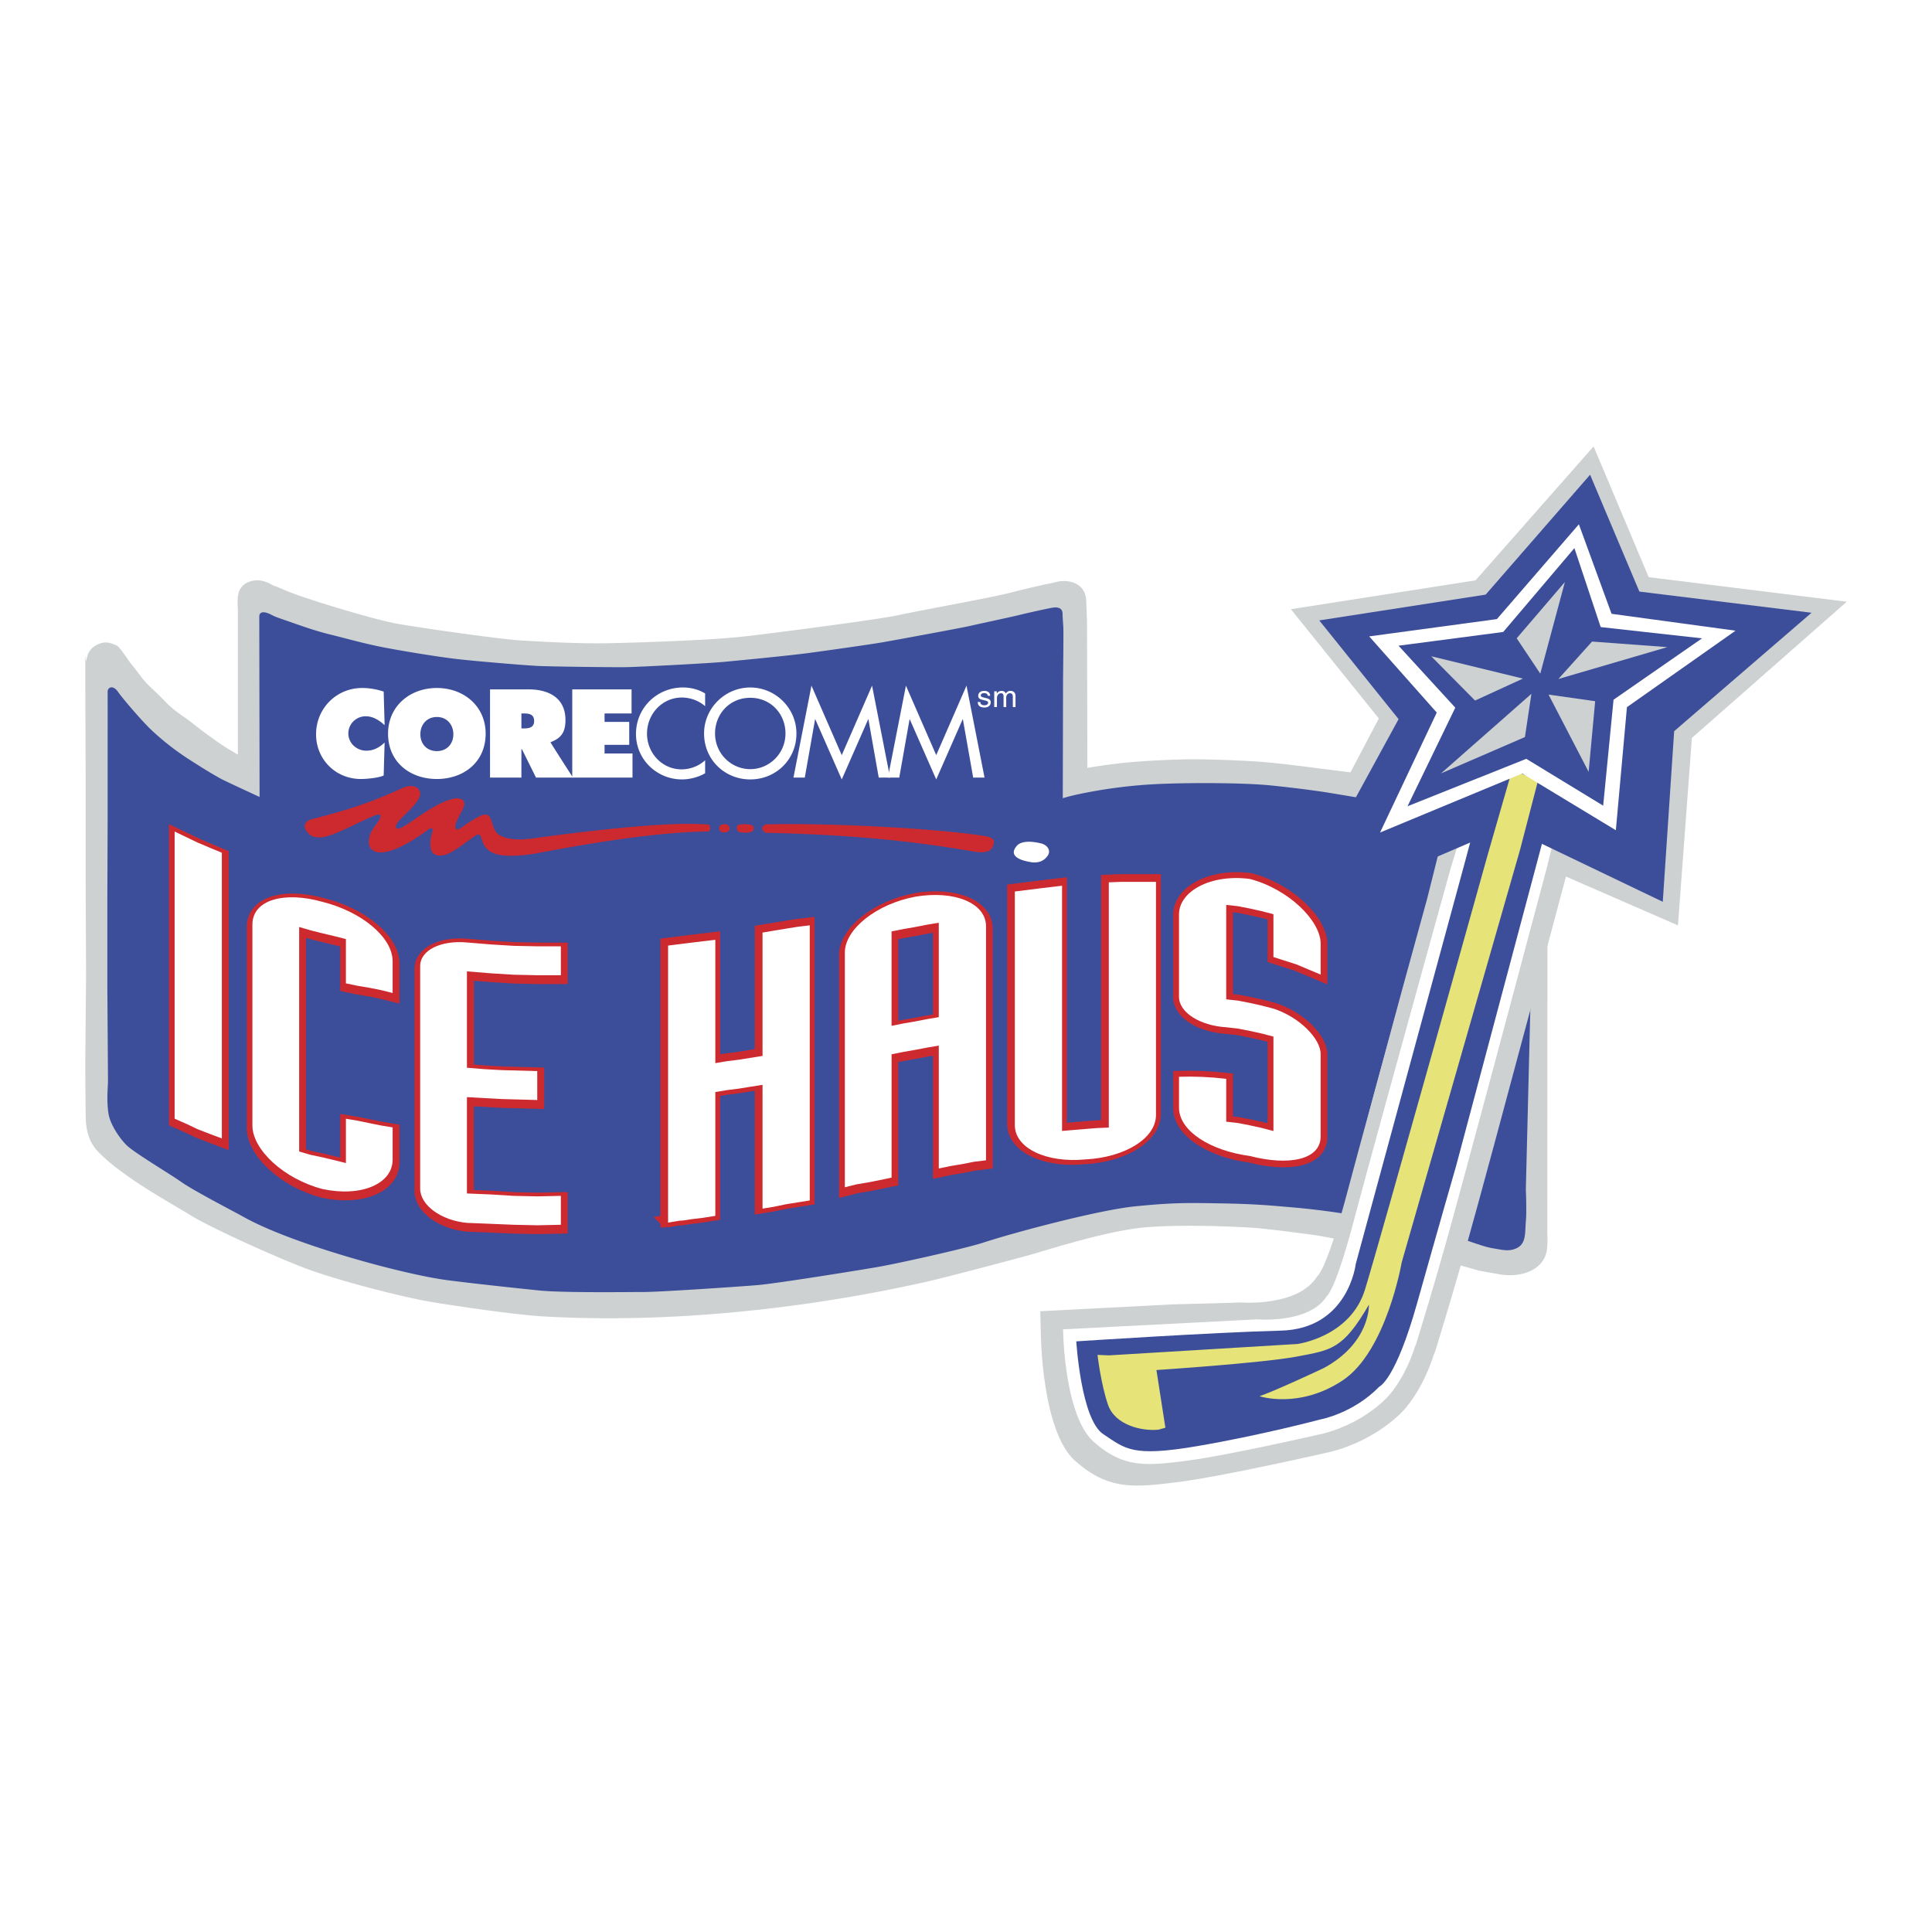 <svg xmlns="http://www.w3.org/2000/svg" width="2500" height="2500" viewBox="0 0 192.756 192.756"><g fill-rule="evenodd" clip-rule="evenodd"><path fill="#fff" d="M0 0h192.756v192.756H0V0z"/><path d="M23.731 75.284V60.742a6.905 6.905 0 0 1-.004-1.155c.016-.143.053-.481.224-.786.439-.783 1.445-1.04 2.275-.836.345.087.574.202.826.335.122.066.249.137.454.205.578.193.904.473 3.76 1.395 2.812.908 6.398 1.946 8.15 2.288 1.762.342 10.071 1.534 12.252 1.687 2.181.152 6.09.345 8.614.305 2.536-.037 10.463-.276 14.101-.696 3.642-.419 13.561-1.728 15.251-2.11 1.7-.385 9.227-1.737 11.156-2.237 1.967-.506 3.633-.863 3.633-.863s.547-.1.973-.211c1.041-.274 2.924-.022 2.979 1.924.014.5.076 1.955.076 1.955l.037 14.675a59.979 59.979 0 0 1 3.199-.462c2.092-.237 5.768-.433 8.176-.395 2.396.04 5.342.158 7.502.391 2.146.233 4.27.519 4.27.519l3.787.476 19.842 12.56-.877 3.262-.012 30.136c.018.191.037.59-.01 1.326-.137 2.243-2.553 3.148-4.959 2.673-.41-.081-1.709-.277-2.033-.383-.184-.059-3.465-.97-3.822-1.078l-11.025-2.178a61.105 61.105 0 0 1-.803-.152c-.377-.075-5.01-.688-6.518-.802-1.514-.112-7.301-.393-11.109-.041-3.805.354-9.955 2.35-11.328 2.729-1.412.388-8.935 2.405-10.886 2.806-1.958.401-19.048 4.44-37.845 3.325-2.825-.171-9.449-1.159-11.268-1.479-2.656-.47-8.1-1.853-11.484-3.015-2.908-1-10.229-4.315-12.268-5.584-1.973-1.227-6.966-3.906-9.344-6.47a4.27 4.27 0 0 1-.643-.969c-.289-.61-.413-1.312-.46-1.89-.038-.51-.062-5.756-.062-5.756l.078-8.762-.041-9.869V77.419l-.037-9.779-.002-2.178c-.01-.125.086.687.114.444.029-.276.153-1.038.861-1.463.681-.407 1.184-.429 1.753-.202.476.189.457.121.839.597.161.205.491.665.857 1.196.171.246.553.671 1.156 1.495.59.805 1.37 1.383 2.377 2.445 1 1.053 1.936 1.529 2.831 2.25.907.73 1.693 1.283 2.225 1.666.699.5 1.594 1.044 2.212 1.394z" fill="#cdd1d2"/><path fill="#cdd1d2" d="M133.85 78.737l3.716-7.051-8.775-10.906 18.428-2.882 11.773-13.358 5.5 13.045 19.76 2.449-15.453 13.591-1.389 18.701-11.228-4.895-22.332-8.694z"/><path d="M10.742 72.846v-2.319l-.003-1.532c0-.385.504-.74 1.063.069.407.59 2.333 2.852 3.288 3.753a25.957 25.957 0 0 0 3.616 2.847c1.533.991 2.894 1.824 3.608 2.172.711.351 3.585 1.678 3.585 1.678l-.028-16.662s-.002-1.116 0-1.354c.004-.503.513-.522 1.181-.174.395.205.419.214 1.852.712 1.434.497 2.66.936 4.102 1.286 1.446.351 3.413.917 5.414 1.295 1.998.379 4.903.849 6.725 1.082 1.823.236 7.292.684 8.52.743 1.227.059 7.517.146 8.899.118 1.387-.03 7.955-.369 9.661-.525 1.706-.158 6.522-.627 8.493-.889 1.967-.264 6.271-.876 7.436-1.081 1.171-.205 7.762-1.417 8.638-1.619.876-.205 4.494-.976 4.931-1.094s2.887-.665 3.303-.724c.85-.125.986.283.986.637 0 .261.049.864.076 1.302.031.438-.027 5.227-.027 5.227l-.027 11.846s.68-.23 2.066-.504a49.468 49.468 0 0 1 7.486-.916c3.355-.15 8.678-.119 11.232.145 2.551.261 4.521.538 5.279.653.762.118 3.197.528 3.197.528l8.812 3.253-1.721 6.874-2.498 9.086-2.828 10.479-3.107 11.827s-2.217-.361-4.916-.598c-2.701-.232-3.91-.348-7.309-.407-3.402-.059-4.77-.071-8.434.293-3.664.36-12.094 2.609-15.18 3.62-1.743.571-8.377 2.059-10.581 2.441-2.2.38-10.074 1.639-11.898 1.796-1.822.159-9.844.693-11.374.693-1.532 0-8.054.094-10.462-.152-2.405-.245-6.414-.674-9.102-1.019-4.502-.578-15.592-3.627-20.368-6.306-1.15-.643-4.86-2.541-6.218-3.486-1.355-.948-4.758-2.949-5.519-3.72-.758-.771-1.607-2.113-1.762-3.086-.218-1.338-.056-2.638-.056-3.281 0-.64-.062-9.095-.062-9.095v-9.263l.028-7.631v-9.018h.003z" fill="#3c4e99"/><path fill="#cc2a2f" stroke="#cc2a2f" stroke-width="1.253" stroke-miterlimit="2.613" d="M17.481 104.656V83.218l1.204.574 1.106.529 1.249.531 1.152.479v28.507l-1.152-.435-1.249-.479-1.106-.528-1.204-.532v-7.208zM25.244 112.545c0 2.402 3.123 5.336 7.019 6.346 3.844.817 6.97-.528 6.97-2.934v-3.219l-1.157-.193-1.198-.241-1.157-.24-1.152-.189v4.422l-1.153-.289-1.202-.289-1.153-.242-1.153-.335v-22.4l1.153.335 1.153.289 1.202.29 1.153.285v4.422l1.152.242 1.157.192 1.198.24 1.157.289v-3.173c0-2.402-3.126-4.95-6.97-5.914-3.896-1.104-7.019-.193-7.019 2.259v20.047zM56.02 94.669h-2.355l-2.355-.047-2.306-.144-2.355-.192c-2.598-.242-4.664.767-4.664 2.355v22.205c0 1.635 2.066 3.173 4.664 3.415l2.355.094 2.306.099 2.355.047 2.355-.047v-2.883l-2.355.047-2.355-.047-2.306-.146-2.355-.096v-9.611l3.459.189 3.558.096v-2.884l-1.777-.046-1.78-.05-1.728-.096-1.731-.144V97.17l2.355.192 2.306.143 2.355.051h2.355v-2.887h-.001zM66.513 121.837l1.152-.193c.385 0 .818-.096 1.156-.143l1.199-.143 1.203-.193v-12.352l1.153-.193 1.156-.146 1.2-.192 1.202-.193v12.355l1.153-.192 1.153-.239 1.203-.193 1.203-.192V92.18l-1.203.143-1.203.196-1.153.19-1.153.191v12.306l-2.402.385-1.156.143-1.153.193V93.622l-1.203.146-1.199.143-2.309.289v27.637h.001zM115.193 87.842h-3.51l-1.201.05v24.465l-1.152.049-1.203.097-2.309.192V88.228l-1.199.143-1.203.146-1.152.143-1.154.146v23.311c0 2.309 3.174 3.798 7.064 3.412 3.846-.192 7.02-2.066 7.02-4.422V87.842h-.001z"/><path fill="#fff" d="M17.422 104.401V82.963l1.2.575 1.106.531 1.25.529 1.155.478v28.504l-1.155-.433-1.25-.481-1.106-.527-1.2-.529v-7.209zM25.182 112.291c0 2.401 3.126 5.335 7.02 6.345 3.847.814 6.97-.527 6.97-2.934v-3.222l-1.153-.189-1.203-.243-1.153-.238-1.152-.193v4.422l-1.156-.289-1.202-.286-1.153-.242-1.153-.336V92.487l1.153.335 1.153.289 1.202.287 1.156.292v4.419l1.152.242 1.153.193 1.203.238 1.153.289v-3.172c0-2.402-3.123-4.95-6.97-5.914-3.894-1.103-7.02-.192-7.02 2.26v20.046zM55.957 94.414h-2.355l-2.352-.047-2.308-.143-2.356-.193c-2.595-.239-4.665.768-4.665 2.355v22.206c0 1.635 2.07 3.172 4.665 3.414l2.356.094 2.308.096 2.352.051 2.355-.051v-2.884l-2.355.051-2.352-.051-2.308-.143-2.356-.096v-9.611l3.461.19 3.555.096v-2.884l-3.555-.097-1.73-.097-1.731-.143v-9.614l2.356.192 2.308.144 2.352.05h2.355v-2.885zM66.656 121.979l1.153-.192c.382 0 .817-.097 1.153-.144l1.203-.146 1.203-.191v-12.353l1.152-.192 1.153-.143 1.202-.193 1.203-.192v12.352l1.152-.189 1.153-.242 1.203-.193 1.203-.192V92.322l-1.203.143-1.203.193-1.153.192-1.152.193v12.305l-2.405.385-1.153.143-1.152.193V93.764l-1.203.143-1.203.144-1.153.145-1.153.144v27.639zM115.332 87.984h-3.504l-1.203.047v24.468l-1.156.046-1.199.097-2.309.192V88.37l-1.203.143-1.199.143-2.309.289v23.314c0 2.307 3.174 3.795 7.066 3.413 3.848-.193 7.016-2.066 7.016-4.423V87.984z"/><path d="M152.838 94.373l-.605 24.312s.104 2.185 0 3.2c-.098 1.013.092 2.229-.984 2.679-.762.32-1.293.144-2.557-.068-.74-.121-4.1-1.354-4.1-1.354l8.246-28.769z" fill="#3c4e99"/><path d="M146.316 76.08l-1.109 3.595s-8.607 31.037-10.744 39.116c-2.133 8.079-3.049 8.552-3.049 8.552-1.918 3.107-7.771 2.601-7.771 2.601l-.721.037-5.908.156-13.227.684.061 2.396s.098 9.58 3.416 12.531c3.322 2.949 5.889 2.676 10.379 2.104 4.492-.575 14.809-2.937 14.809-2.937s4.242-.795 7.496-4.108c0 0 1.926-1.917 3.113-5.689l.096-.196c.68-2.19 1.824-5.975 3.211-10.854 2.256-7.948 11.422-42.453 11.422-42.453l.771-3.139-5.184-2.482-5.236 2.246-1.977-2.115.152-.045z" fill="#cdd1d2"/><path d="M154.367 86.418s-8.209 30.9-10.229 38.017a432.472 432.472 0 0 1-2.875 9.723l-.086.174c-1.062 3.378-2.787 5.093-2.787 5.093-2.916 2.968-6.713 3.68-6.713 3.68s-9.238 2.115-13.26 2.629c-4.023.516-6.318.758-9.293-1.883-2.975-2.645-3.061-11.222-3.061-11.222l19.359-.997s5.24.454 6.959-2.33c0 0 .82-.423 2.729-7.657 1.914-7.233 9.625-35.023 9.625-35.023l.99-3.223 4.689-2.01 4.639 2.222-.686 2.807z" fill="#fff"/><path fill="#3c4e99" d="M150.316 82.5l15.58 7.473 1.135-17.022 13.707-11.817-17.176-2.111-4.919-11.659-10.418 11.961-16.602 2.573 7.914 9.851-10.967 20.083 21.746-9.332z"/><path d="M151.658 77.125l-3.512 1.46-2.016 7.523-10.867 40.001s-.732 6.481-7.486 6.649c-6.752.171-20.396 1.069-20.396 1.069s.469 7.793 2.691 9.259c2.223 1.471 2.875 2.297 9.322 1.203 6.447-1.097 12.348-2.672 12.348-2.672s3.26-.584 5.881-3.278c0 0 1.604-.628 3.76-8.31 2.158-7.682 3.914-13.777 3.914-13.777l8.107-30.419 1.746-6.594-3.492-2.114z" fill="#3c4e99"/><path d="M151.658 77.125l-1.004.419-2.23 7.75s-10.777 38.632-12.24 43.37c-1.461 4.738-6.75 5.426-6.75 5.426l-18.783 1.135-1.152-.047s.332 2.874 1.043 4.963c.713 2.084 3.432 2.658 5.037 2.5l.693-.198-.895-5.755s10.547-.689 14.004-1.343c3.459-.652 4.604-.714 7.195-5.177 0 0 .18 3.779-4.5 6.324 0 0-4.668 2.2-6.408 2.809 0 0 3.943 1.312 8.301-1.585 4.354-2.902 5.875-11.752 5.875-11.752l11.814-41.191 1.787-6.874-1.787-.774z" fill="#e6e379"/><path fill="#fff" d="M136.604 63.492l12.742-1.725 8.179-9.458 3.26 8.931 12.369 1.684-10.834 7.629-1.107 12.279-9.344-5.658-14.181 5.888 5.658-11.969-6.742-7.601z"/><path fill="#3c4e99" d="M145.195 70.604l-5.664-6.183 10.446-1.37 7.101-8.365 2.623 7.877 10.111 1.125-8.828 6.122-1.035 10.571-7.672-4.674-11.849 4.733 4.767-9.836z"/><path fill="#cdd1d2" d="M153.674 67.209l2.455-9.14-4.809 5.613 2.354 3.527zM155.48 67.743l10.87-3.179-7.51-.556-3.36 3.735zM154.498 69.3l4 7.706.652-7.047-4.652-.659zM152.789 69.223l-9.019 7.939 8.373-3.627.646-4.312zM151.941 67.703l-9.148-2.228 4.373 4.419 4.775-2.191z"/><path d="M117.676 110.54c0 2.359 3.174 4.317 7.066 4.833 3.844.998 7.066.404 7.066-1.951v-8.22c0-1.537-2.115-3.691-4.711-4.533l-1.203-.311-1.201-.268-1.154-.221-1.152-.128V90.32l1.152.128 1.154.224 1.201.264 1.203.313v4.276l1.152.367 1.154.369 1.201.505 1.203.506v-3.077c0-2.309-3.223-5.462-7.066-6.462-3.893-.513-7.066 1.227-7.066 3.533v8.222c0 1.584 2.113 2.877 4.711 3.042l1.152.128 1.154.224 1.201.264 1.203.314v9.418l-1.203-.311-1.201-.264-1.154-.225-1.152-.127v-4.279l-1.203-.118-1.201-.074-1.154-.031-1.152.019v3.072z" fill="#cc2a2f" stroke="#cc2a2f" stroke-width="1.253" stroke-miterlimit="2.613"/><path d="M117.629 110.504c0 2.355 3.174 4.315 7.066 4.828 3.844 1.001 7.066.407 7.066-1.948v-8.219c0-1.541-2.115-3.694-4.711-4.534l-1.203-.313-1.201-.264-1.154-.225-1.152-.126V90.28l1.152.128 1.154.224 1.201.265 1.203.313v4.275l2.307.736 1.201.508 1.203.503v-3.076c0-2.31-3.223-5.463-7.066-6.463-3.893-.513-7.066 1.227-7.066 3.536v8.219c0 1.585 2.117 2.878 4.711 3.043l1.152.127 1.154.224 1.201.265 1.203.313v9.422l-1.203-.314-1.201-.264-1.154-.224-1.152-.128v-4.275l-1.201-.122-1.201-.073-1.154-.028-1.154.016v3.074h-.001z" fill="#fff"/><path d="M40.098 78.646c1.329-.612 1.97.171 1.805.728-.371 1.239-2.704 2.641-2.374 3.213.363.627 3.16-2.282 5.711-2.906.289-.071 1.389-.134.991.919-.189.498-1.084 1.787-.727 2.098.291.255.667-.41 2.327-1.244.476-.239.945-.373 1.196.417.234.736.339 1.194.868 1.479 1.218.671 3.157.311 3.744.23 12.694-1.703 15.655-1.37 16.954-1.329.187.009.258.183.261.379.003.165-.083.286-.198.326-5.575.059-13.005 1.405-16.902 2.139-1.908.36-3.511.369-4.341.086-1.887-.64-.979-2.504-2.091-1.731-.73.51-1.293.96-2.042 1.427-1.305.811-2.058.444-2.221.021-.276-.698-.044-1.554.102-1.979.072-.202-.09-.385-.364-.199-.214.146-3.114 2.381-4.878 2.328-.392-.01-1.452-.193-1.029-1.688.202-.711.932-1.346 1.072-1.874.041-.159-.14-.262-.339-.199-1.255.395-4.089 2.051-5.413 2.237-.655.09-1.118-.065-1.37-.308-.78-.752-.413-1.314.311-1.498 4.328-1.089 6.641-2.009 8.947-3.072zM72.287 82.23c-.28-.004-.535.093-.531.401.009.282.177.41.419.416.301.006.6-.038.606-.397 0-.318-.23-.414-.494-.42zM74.334 82.232c-.382.006-.868-.037-.821.417.05.466.454.406.892.425.351.013.743-.065.796-.379.049-.292-.199-.469-.867-.463zM98.227 83.414c.783.128 1.172.354.783 1.128-.314.621-1.301.503-1.736.432-3.596-.582-9.667-1.641-20.794-1.886-.203-.004-.454-.224-.427-.473a.423.423 0 0 1 .404-.367c5.841-.161 16.879.37 21.77 1.166z" fill="#cc2a2f"/><path d="M101.449 84.386c-.479.55-.627 1.299 1.432 1.635.52.083 1.201 0 1.645-.643.348-.504 0-1.06-.639-1.225-1.096-.279-2.039-.227-2.438.233zM43.584 68.641c-2.67 0-4.867 1.796-4.867 4.562 0 2.824 2.185 4.518 4.867 4.518 2.685 0 4.869-1.693 4.869-4.518 0-2.766-2.197-4.562-4.869-4.562zm0 2.893c1.019 0 1.646.78 1.646 1.715 0 1.003-.677 1.69-1.646 1.69-.966 0-1.644-.687-1.644-1.69 0-.935.631-1.715 1.644-1.715zM48.891 77.578h3.129v-2.825h.056l1.401 2.825h3.685s-2.268-3.515-2.24-3.527c1.044-.395 1.494-.964 1.494-2.212 0-2.219-1.678-3.058-3.663-3.058h-3.862v8.797zm3.13-6.395h.243c.549 0 1.027.083 1.027.757 0 .656-.524.737-1.05.737h-.22v-1.494zM74.856 68.591c-2.522 0-4.611 2.066-4.611 4.586 0 2.617 2.063 4.586 4.611 4.586 2.542 0 4.605-1.969 4.605-4.586 0-2.52-2.087-4.586-4.605-4.586zm0 8.147c-1.904 0-3.515-1.553-3.515-3.561 0-1.935 1.448-3.558 3.515-3.558 2.064 0 3.512 1.623 3.512 3.558 0 2.008-1.613 3.561-3.512 3.561zM38.28 69.001a6.731 6.731 0 0 0-2.147-.36c-2.579 0-4.599 2.054-4.599 4.621 0 2.508 1.96 4.459 4.471 4.459.569 0 1.763-.105 2.275-.352l.093-3.29c-.516.5-1.097.817-1.833.817-.957 0-1.786-.749-1.786-1.719 0-.954.779-1.715 1.739-1.715.724 0 1.365.411 1.88.889l-.093-3.35z" fill="#fff"/><path fill="#fff" d="M57.094 77.578h6.01v-2.402h-2.787v-.864h2.461v-2.287h-2.461v-.842h2.694v-2.402h-5.917v8.797zM70.351 69.188c-.665-.407-1.445-.598-2.216-.598-2.589 0-4.683 2.033-4.683 4.637 0 2.542 2.079 4.536 4.59 4.536.771 0 1.631-.22 2.309-.615v-1.295a3.528 3.528 0 0 1-2.343.907c-1.964 0-3.456-1.644-3.456-3.567 0-1.951 1.504-3.599 3.478-3.599.83 0 1.693.305 2.321.864v-1.27zM83.982 77.764l2.636-5.997h.025l1.028 5.811h1.131l-1.796-9.17-3.024 6.933-3.023-6.933-1.795 9.17h1.13l1.026-5.811h.024l2.638 5.997z"/><path fill="#fff" d="M93.407 77.764l2.636-5.997h.024l1.027 5.811h1.133l-1.799-9.17-3.021 6.933-3.023-6.933-1.796 9.17h1.131l1.028-5.811h.022l2.638 5.997zM98.795 69.418c0-.078-.037-.491-.6-.491-.311 0-.596.156-.596.503 0 .214.146.326.363.379l.307.075c.229.059.314.099.314.227 0 .174-.174.251-.359.251-.373 0-.412-.198-.42-.323h-.254c.008.19.053.551.676.551.355 0 .621-.196.621-.519 0-.215-.113-.335-.441-.417l-.266-.065c-.205-.053-.283-.084-.283-.211 0-.195.232-.224.311-.224.336 0 .373.165.373.264h.254zM99.195 70.543h.27v-.854c0-.429.264-.525.412-.525.199 0 .248.159.248.292v1.088h.266v-.958c0-.211.145-.422.369-.422s.291.149.291.366v1.013h.268v-1.088c0-.441-.322-.528-.49-.528-.242 0-.348.105-.482.255-.045-.084-.133-.255-.42-.255a.543.543 0 0 0-.471.268h-.008v-.224h-.252v1.572h-.001z"/><path d="M91.353 89.728c-3.844.722-7.019 3.223-7.019 5.575v23.412l1.156-.29 1.153-.191 1.202-.24 1.153-.239v-12.306l1.202-.241 1.106-.192 1.249-.24 1.153-.192v12.256l1.153-.24 1.155-.189 1.2-.241 1.203-.144V92.661c.001-2.308-3.171-3.605-7.066-2.933zm2.355 4.903v7.113l-1.153.192-1.249.242-1.106.189-1.202.243v-9.422l1.202-.238 1.106-.193 1.249-.239 1.153-.196v2.309z" fill="#cc2a2f" stroke="#cc2a2f" stroke-width="1.253" stroke-miterlimit="2.613"/><path d="M91.307 89.467c-3.844.721-7.016 3.222-7.016 5.575v23.411l1.152-.289 1.153-.192 1.203-.239 1.153-.242v-12.303l1.204-.242 1.105-.192 1.25-.239 1.152-.192v12.255l1.153-.238 1.156-.193 1.199-.236 1.203-.146V92.4c-.001-2.309-3.173-3.605-7.067-2.933zm2.355 4.903v7.113l-1.152.192-1.25.242-1.105.189-1.204.242v-9.421l1.204-.239 1.105-.192 1.25-.242 1.152-.193v2.309z" fill="#fff"/></g></svg>